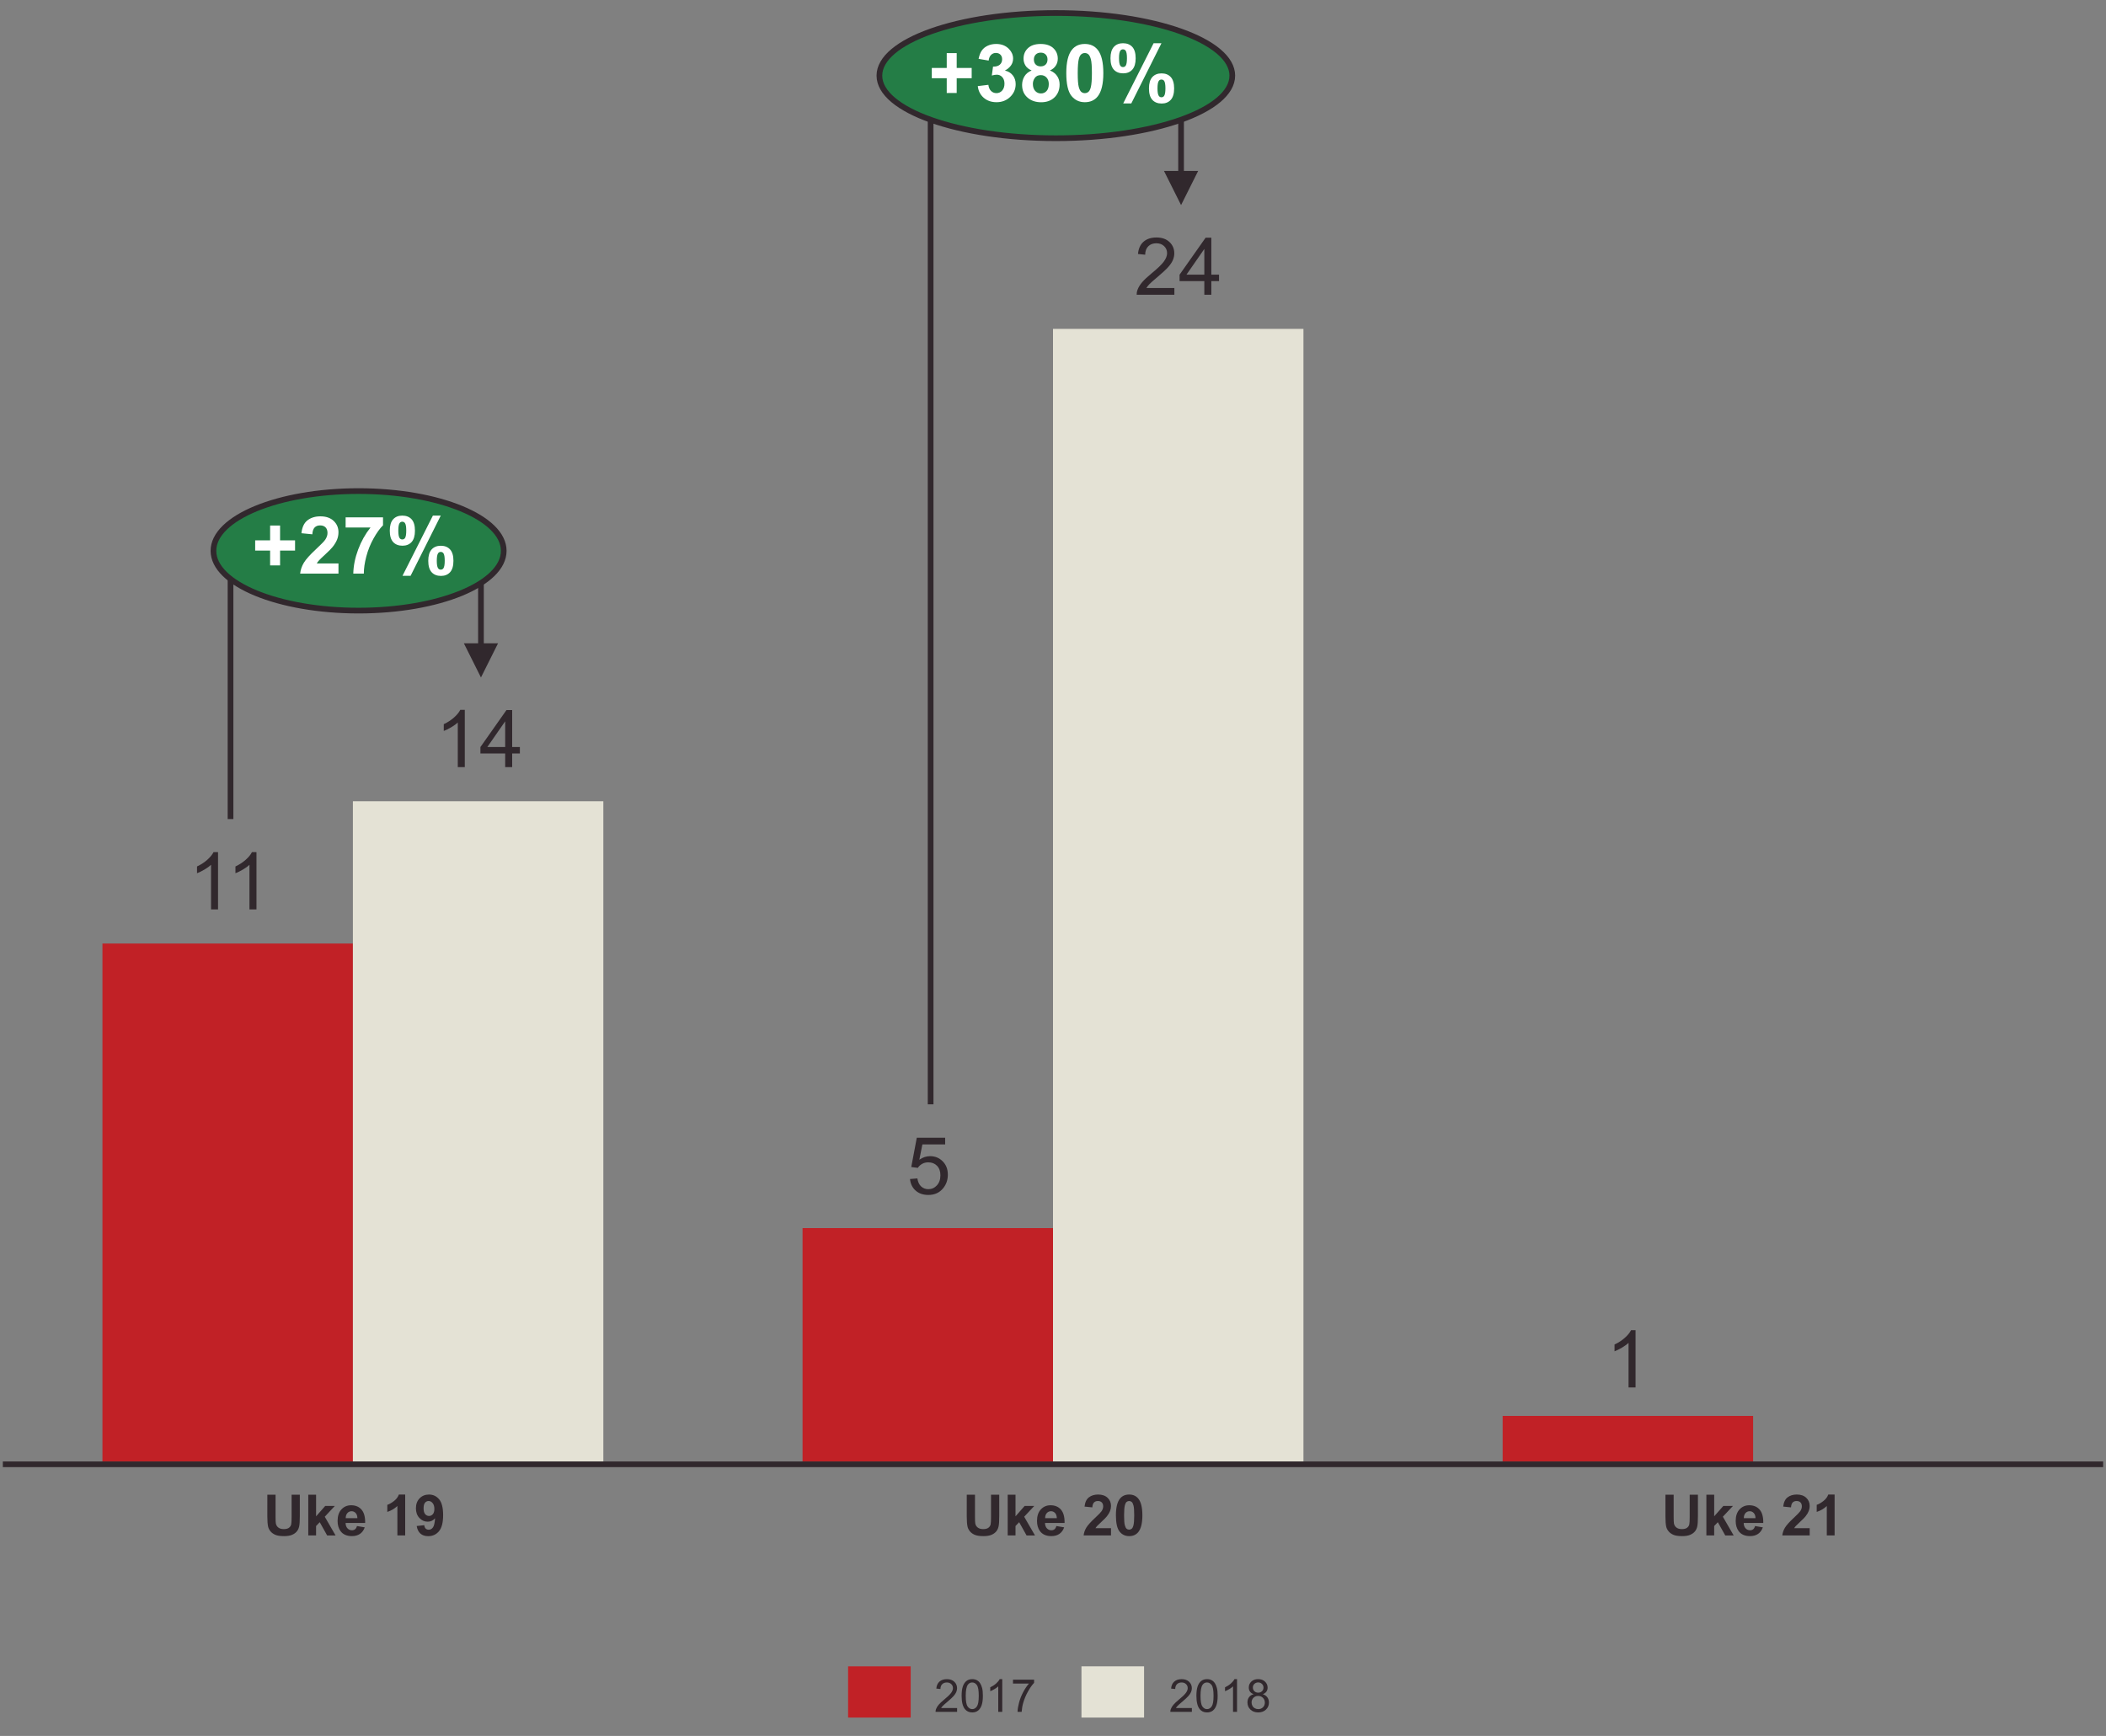 <!-- Generator: Adobe Illustrator 23.0.1, SVG Export Plug-In  -->
<svg version="1.1" xmlns="http://www.w3.org/2000/svg" xmlns:xlink="http://www.w3.org/1999/xlink" x="0px" y="0px" width="370px"
	 height="305.022px" viewBox="0 0 370 305.022" style="enable-background:new 0 0 370 305.022;" xml:space="preserve">
<rect x="0" y="0" width="370" height="305.022" fill="#808080" stroke="none"/>
<style type="text/css">
	.st0{fill:#C12126;}
	.st1{fill:#E4E2D5;}
	.st2{clip-path:url(#SVGID_2_);fill:none;stroke:#31282D;stroke-linejoin:round;stroke-miterlimit:10;}
	.st3{clip-path:url(#SVGID_4_);}
	.st4{fill:#31282D;}
	.st5{clip-path:url(#SVGID_6_);}
	.st6{clip-path:url(#SVGID_8_);}
	.st7{clip-path:url(#SVGID_10_);}
	.st8{clip-path:url(#SVGID_12_);}
	.st9{fill:none;stroke:#31282D;stroke-linejoin:round;stroke-miterlimit:10;}
	.st10{clip-path:url(#SVGID_14_);fill:#247D46;}
	.st11{clip-path:url(#SVGID_14_);fill:none;stroke:#31282D;stroke-linejoin:round;stroke-miterlimit:10;}
	.st12{fill:#FFFFFF;}
	.st13{clip-path:url(#SVGID_16_);fill:#247D46;}
	.st14{clip-path:url(#SVGID_16_);fill:none;stroke:#31282D;stroke-linejoin:round;stroke-miterlimit:10;}
	.st15{clip-path:url(#SVGID_18_);fill:#C12126;}
	.st16{clip-path:url(#SVGID_18_);fill:#E4E2D5;}
	.st17{clip-path:url(#SVGID_20_);fill:none;stroke:#31282D;stroke-linejoin:round;stroke-miterlimit:10;}
	.st18{clip-path:url(#SVGID_32_);fill:#247D46;}
	.st19{clip-path:url(#SVGID_32_);fill:none;stroke:#31282D;stroke-linejoin:round;stroke-miterlimit:10;}
	.st20{clip-path:url(#SVGID_34_);fill:#247D46;}
	.st21{clip-path:url(#SVGID_34_);fill:none;stroke:#31282D;stroke-linejoin:round;stroke-miterlimit:10;}
	.st22{clip-path:url(#SVGID_36_);fill:#C12126;}
	.st23{clip-path:url(#SVGID_36_);fill:#E4E2D5;}
</style>
<defs>
</defs>
<path class="st0" d="M264,256.787h44v-8h-44V256.787z M141,256.787h44v-41h-44V256.787z M18,256.787h44v-91H18V256.787z"/>
<path class="st1" d="M62,256.787h44v-116H62V256.787z M185,256.787h44v-199h-44V256.787z"/>
<g>
	<defs>
		<rect id="SVGID_1_" y="36.787" width="370" height="226"/>
	</defs>
	<clipPath id="SVGID_2_">
		<use xlink:href="#SVGID_1_"  style="overflow:visible;"/>
	</clipPath>
	<line class="st2" x1="0.5" y1="257.287" x2="369.5" y2="257.287"/>
</g>
<g>
	<defs>
		<rect id="SVGID_3_" y="144.787" width="92" height="20.001"/>
	</defs>
	<clipPath id="SVGID_4_">
		<use xlink:href="#SVGID_3_"  style="overflow:visible;"/>
	</clipPath>
	<g class="st3">
		<path class="st4" d="M38.308,159.788h-1.23v-7.841c-0.296,0.282-0.685,0.565-1.166,0.848s-0.913,0.494-1.295,0.636v-1.189
			c0.688-0.323,1.29-0.716,1.805-1.176s0.879-0.907,1.094-1.34h0.793V159.788z"/>
		<path class="st4" d="M45.058,159.788h-1.23v-7.841c-0.296,0.282-0.685,0.565-1.166,0.848s-0.913,0.494-1.295,0.636v-1.189
			c0.688-0.323,1.29-0.716,1.805-1.176s0.879-0.907,1.094-1.34h0.793V159.788z"/>
	</g>
</g>
<g>
	<defs>
		<rect id="SVGID_5_" x="135" y="194.787" width="56" height="20"/>
	</defs>
	<clipPath id="SVGID_6_">
		<use xlink:href="#SVGID_5_"  style="overflow:visible;"/>
	</clipPath>
	<g class="st5">
		<path class="st4" d="M159.879,207.163l1.292-0.109c0.096,0.629,0.318,1.102,0.667,1.418c0.349,0.317,0.769,0.476,1.261,0.476
			c0.592,0,1.094-0.224,1.504-0.67s0.615-1.039,0.615-1.777c0-0.702-0.197-1.256-0.591-1.661s-0.91-0.608-1.548-0.608
			c-0.396,0-0.754,0.09-1.073,0.271c-0.319,0.18-0.57,0.413-0.752,0.7l-1.155-0.15l0.971-5.147h4.983v1.176h-3.999l-0.54,2.693
			c0.602-0.419,1.233-0.629,1.894-0.629c0.875,0,1.613,0.303,2.215,0.909s0.902,1.386,0.902,2.338c0,0.907-0.264,1.69-0.793,2.352
			c-0.643,0.812-1.52,1.217-2.632,1.217c-0.912,0-1.655-0.255-2.232-0.766S159.961,208.005,159.879,207.163z"/>
	</g>
</g>
<g>
	<defs>
		<rect id="SVGID_7_" x="258" y="228.787" width="56" height="20"/>
	</defs>
	<clipPath id="SVGID_8_">
		<use xlink:href="#SVGID_7_"  style="overflow:visible;"/>
	</clipPath>
	<g class="st6">
		<path class="st4" d="M287.347,243.788h-1.23v-7.841c-0.296,0.282-0.685,0.565-1.166,0.848s-0.913,0.494-1.295,0.636v-1.189
			c0.688-0.323,1.29-0.716,1.805-1.176s0.879-0.907,1.094-1.34h0.793V243.788z"/>
	</g>
</g>
<g>
	<defs>
		<rect id="SVGID_9_" x="29" y="119.787" width="110.001" height="20"/>
	</defs>
	<clipPath id="SVGID_10_">
		<use xlink:href="#SVGID_9_"  style="overflow:visible;"/>
	</clipPath>
	<g class="st7">
		<path class="st4" d="M81.657,134.788h-1.23v-7.841c-0.296,0.282-0.685,0.565-1.166,0.848s-0.913,0.494-1.295,0.636v-1.189
			c0.688-0.323,1.29-0.716,1.805-1.176s0.879-0.907,1.094-1.34h0.793V134.788z"/>
		<path class="st4" d="M88.753,134.788v-2.399h-4.348v-1.128l4.573-6.494h1.005v6.494h1.354v1.128h-1.354v2.399H88.753z
			 M88.753,131.26v-4.519l-3.138,4.519H88.753z"/>
	</g>
</g>
<g>
	<defs>
		<rect id="SVGID_11_" x="152" y="36.787" width="110" height="20.001"/>
	</defs>
	<clipPath id="SVGID_12_">
		<use xlink:href="#SVGID_11_"  style="overflow:visible;"/>
	</clipPath>
	<g class="st8">
		<path class="st4" d="M206.323,50.605v1.183h-6.624c-0.009-0.296,0.039-0.581,0.144-0.854c0.168-0.451,0.438-0.896,0.81-1.333
			s0.908-0.943,1.61-1.518c1.089-0.894,1.825-1.601,2.208-2.123c0.383-0.521,0.574-1.015,0.574-1.479
			c0-0.487-0.174-0.899-0.523-1.233c-0.349-0.336-0.803-0.503-1.364-0.503c-0.592,0-1.066,0.178-1.422,0.533
			s-0.536,0.848-0.54,1.477l-1.265-0.13c0.086-0.943,0.413-1.662,0.978-2.156c0.565-0.495,1.324-0.742,2.276-0.742
			c0.961,0,1.723,0.267,2.283,0.8s0.841,1.194,0.841,1.982c0,0.401-0.082,0.795-0.246,1.183s-0.437,0.795-0.817,1.224
			s-1.013,1.017-1.897,1.764c-0.738,0.62-1.212,1.04-1.422,1.261c-0.209,0.222-0.383,0.443-0.52,0.667H206.323z"/>
		<path class="st4" d="M211.586,51.788v-2.399h-4.348V48.26l4.573-6.494h1.005v6.494h1.354v1.128h-1.354v2.399H211.586z
			 M211.586,48.26v-4.519l-3.138,4.519H211.586z"/>
	</g>
</g>
<path class="st4" d="M87.5,113.037l-3,6l-3-6H87.5z M85,96.287v17.75h-1v-17.75H85z"/>
<line class="st9" x1="40.5" y1="96.287" x2="84.375" y2="96.287"/>
<line class="st9" x1="40.5" y1="143.912" x2="40.5" y2="96.287"/>
<line class="st9" x1="163.5" y1="13.287" x2="207.375" y2="13.287"/>
<line class="st9" x1="163.5" y1="194.037" x2="163.5" y2="13.287"/>
<path class="st4" d="M210.5,30.037l-3,6l-3-6H210.5z M208,13.287v17.75h-1v-17.75H208z"/>
<g>
	<path class="st4" d="M46.968,262.629h1.445v3.877c0,0.615,0.018,1.014,0.054,1.196c0.062,0.293,0.209,0.528,0.442,0.706
		c0.233,0.177,0.551,0.266,0.955,0.266c0.41,0,0.719-0.084,0.928-0.252c0.208-0.167,0.333-0.373,0.376-0.617
		s0.063-0.649,0.063-1.216v-3.96h1.445v3.76c0,0.859-0.039,1.467-0.117,1.821s-0.222,0.654-0.432,0.898s-0.491,0.438-0.842,0.583
		c-0.352,0.146-0.811,0.218-1.377,0.218c-0.684,0-1.202-0.079-1.555-0.237c-0.353-0.157-0.632-0.362-0.837-0.615
		c-0.205-0.252-0.34-0.517-0.405-0.793c-0.094-0.41-0.142-1.016-0.142-1.816V262.629z"/>
	<path class="st4" d="M54.161,269.788v-7.158h1.372v3.799l1.606-1.826h1.689l-1.772,1.895l1.899,3.291h-1.479l-1.304-2.329
		l-0.64,0.669v1.66H54.161z"/>
	<path class="st4" d="M62.714,268.137l1.367,0.229c-0.176,0.501-0.453,0.883-0.833,1.146c-0.379,0.262-0.854,0.393-1.423,0.393
		c-0.902,0-1.569-0.295-2.002-0.884c-0.342-0.472-0.513-1.067-0.513-1.787c0-0.859,0.225-1.532,0.674-2.019
		c0.449-0.487,1.017-0.73,1.704-0.73c0.771,0,1.38,0.255,1.826,0.764c0.446,0.51,0.659,1.29,0.64,2.342h-3.438
		c0.01,0.407,0.121,0.724,0.332,0.949c0.211,0.227,0.475,0.34,0.791,0.34c0.215,0,0.396-0.059,0.542-0.176
		S62.639,268.398,62.714,268.137z M62.792,266.751c-0.01-0.397-0.112-0.699-0.308-0.906c-0.195-0.206-0.433-0.31-0.713-0.31
		c-0.299,0-0.547,0.109-0.742,0.327s-0.292,0.515-0.288,0.889H62.792z"/>
	<path class="st4" d="M71.188,269.788h-1.372v-5.171c-0.501,0.469-1.092,0.815-1.772,1.04v-1.245
		c0.358-0.117,0.747-0.339,1.167-0.667c0.42-0.326,0.708-0.708,0.864-1.145h1.113V269.788z"/>
	<path class="st4" d="M73.209,268.132l1.328-0.146c0.033,0.271,0.117,0.471,0.254,0.601s0.317,0.195,0.542,0.195
		c0.283,0,0.524-0.13,0.723-0.391s0.326-0.801,0.381-1.621c-0.345,0.4-0.776,0.601-1.294,0.601c-0.563,0-1.049-0.218-1.458-0.651
		c-0.409-0.436-0.613-1.001-0.613-1.697c0-0.726,0.216-1.311,0.647-1.756c0.431-0.443,0.98-0.666,1.648-0.666
		c0.726,0,1.322,0.281,1.787,0.842c0.465,0.562,0.698,1.485,0.698,2.771c0,1.309-0.243,2.253-0.728,2.832s-1.117,0.869-1.895,0.869
		c-0.56,0-1.012-0.148-1.357-0.447C73.527,269.17,73.306,268.725,73.209,268.132z M76.314,265.134c0-0.442-0.102-0.786-0.305-1.03
		s-0.438-0.366-0.706-0.366c-0.254,0-0.465,0.101-0.632,0.3c-0.167,0.201-0.251,0.528-0.251,0.984c0,0.462,0.091,0.802,0.273,1.018
		c0.182,0.217,0.41,0.325,0.684,0.325c0.264,0,0.486-0.104,0.667-0.312S76.314,265.538,76.314,265.134z"/>
</g>
<g>
	<path class="st4" d="M169.848,262.629h1.445v3.877c0,0.615,0.018,1.014,0.054,1.196c0.062,0.293,0.209,0.528,0.442,0.706
		c0.233,0.177,0.551,0.266,0.955,0.266c0.41,0,0.719-0.084,0.928-0.252c0.208-0.167,0.333-0.373,0.376-0.617
		s0.063-0.649,0.063-1.216v-3.96h1.445v3.76c0,0.859-0.039,1.467-0.117,1.821s-0.222,0.654-0.432,0.898s-0.491,0.438-0.842,0.583
		c-0.352,0.146-0.811,0.218-1.377,0.218c-0.684,0-1.202-0.079-1.555-0.237c-0.353-0.157-0.632-0.362-0.837-0.615
		c-0.205-0.252-0.34-0.517-0.405-0.793c-0.094-0.41-0.142-1.016-0.142-1.816V262.629z"/>
	<path class="st4" d="M177.041,269.788v-7.158h1.372v3.799l1.606-1.826h1.689l-1.772,1.895l1.899,3.291h-1.479l-1.304-2.329
		l-0.64,0.669v1.66H177.041z"/>
	<path class="st4" d="M185.594,268.137l1.367,0.229c-0.176,0.501-0.453,0.883-0.833,1.146c-0.379,0.262-0.854,0.393-1.423,0.393
		c-0.902,0-1.569-0.295-2.002-0.884c-0.342-0.472-0.513-1.067-0.513-1.787c0-0.859,0.225-1.532,0.674-2.019
		c0.449-0.487,1.017-0.73,1.704-0.73c0.771,0,1.38,0.255,1.826,0.764c0.446,0.51,0.659,1.29,0.64,2.342h-3.438
		c0.01,0.407,0.121,0.724,0.332,0.949c0.211,0.227,0.475,0.34,0.791,0.34c0.215,0,0.396-0.059,0.542-0.176
		S185.52,268.398,185.594,268.137z M185.672,266.751c-0.01-0.397-0.112-0.699-0.308-0.906c-0.195-0.206-0.433-0.31-0.713-0.31
		c-0.299,0-0.547,0.109-0.742,0.327s-0.292,0.515-0.288,0.889H185.672z"/>
	<path class="st4" d="M195.192,268.513v1.274h-4.81c0.052-0.481,0.208-0.938,0.469-1.369c0.26-0.432,0.775-1.004,1.543-1.717
		c0.619-0.576,0.998-0.967,1.138-1.172c0.189-0.283,0.283-0.563,0.283-0.84c0-0.306-0.082-0.541-0.247-0.705
		c-0.165-0.165-0.392-0.247-0.681-0.247c-0.287,0-0.514,0.086-0.684,0.259s-0.267,0.459-0.293,0.859l-1.367-0.137
		c0.082-0.755,0.337-1.297,0.767-1.626s0.967-0.493,1.611-0.493c0.707,0,1.261,0.19,1.665,0.571s0.605,0.854,0.605,1.421
		c0,0.322-0.058,0.629-0.173,0.92c-0.116,0.292-0.299,0.597-0.549,0.916c-0.166,0.212-0.465,0.516-0.898,0.913
		s-0.707,0.661-0.823,0.791s-0.209,0.257-0.281,0.381H195.192z"/>
	<path class="st4" d="M198.379,262.6c0.693,0,1.235,0.247,1.626,0.742c0.465,0.586,0.698,1.558,0.698,2.915
		c0,1.354-0.234,2.327-0.703,2.92c-0.387,0.488-0.928,0.732-1.621,0.732c-0.697,0-1.258-0.268-1.685-0.804
		c-0.426-0.535-0.64-1.489-0.64-2.863c0-1.348,0.234-2.317,0.703-2.91C197.145,262.844,197.686,262.6,198.379,262.6z
		 M198.379,263.738c-0.166,0-0.314,0.053-0.444,0.159c-0.13,0.105-0.231,0.295-0.303,0.568c-0.094,0.354-0.142,0.952-0.142,1.792
		s0.042,1.417,0.127,1.731c0.084,0.313,0.191,0.522,0.32,0.627s0.276,0.156,0.442,0.156s0.314-0.053,0.444-0.158
		c0.13-0.106,0.231-0.296,0.303-0.569c0.094-0.352,0.142-0.947,0.142-1.787s-0.042-1.417-0.127-1.731
		c-0.084-0.313-0.191-0.523-0.32-0.629C198.692,263.791,198.545,263.738,198.379,263.738z"/>
</g>
<g>
	<path class="st4" d="M292.598,262.629h1.445v3.877c0,0.615,0.018,1.014,0.054,1.196c0.062,0.293,0.209,0.528,0.442,0.706
		c0.233,0.177,0.551,0.266,0.955,0.266c0.41,0,0.719-0.084,0.928-0.252c0.208-0.167,0.333-0.373,0.376-0.617
		s0.063-0.649,0.063-1.216v-3.96h1.446v3.76c0,0.859-0.039,1.467-0.117,1.821s-0.223,0.654-0.433,0.898s-0.491,0.438-0.842,0.583
		c-0.352,0.146-0.811,0.218-1.377,0.218c-0.684,0-1.202-0.079-1.555-0.237c-0.353-0.157-0.632-0.362-0.837-0.615
		c-0.205-0.252-0.34-0.517-0.405-0.793c-0.094-0.41-0.142-1.016-0.142-1.816V262.629z"/>
	<path class="st4" d="M299.791,269.788v-7.158h1.372v3.799l1.606-1.826h1.689l-1.772,1.895l1.899,3.291h-1.479l-1.304-2.329
		l-0.64,0.669v1.66H299.791z"/>
	<path class="st4" d="M308.345,268.137l1.367,0.229c-0.176,0.501-0.453,0.883-0.832,1.146c-0.38,0.262-0.854,0.393-1.424,0.393
		c-0.901,0-1.569-0.295-2.002-0.884c-0.342-0.472-0.513-1.067-0.513-1.787c0-0.859,0.225-1.532,0.674-2.019
		c0.449-0.487,1.018-0.73,1.704-0.73c0.771,0,1.38,0.255,1.826,0.764c0.446,0.51,0.659,1.29,0.64,2.342h-3.438
		c0.01,0.407,0.12,0.724,0.332,0.949c0.212,0.227,0.476,0.34,0.791,0.34c0.215,0,0.396-0.059,0.542-0.176
		S308.27,268.398,308.345,268.137z M308.423,266.751c-0.01-0.397-0.112-0.699-0.308-0.906c-0.195-0.206-0.433-0.31-0.713-0.31
		c-0.3,0-0.547,0.109-0.742,0.327s-0.291,0.515-0.288,0.889H308.423z"/>
	<path class="st4" d="M317.942,268.513v1.274h-4.81c0.052-0.481,0.208-0.938,0.469-1.369c0.261-0.432,0.774-1.004,1.543-1.717
		c0.618-0.576,0.998-0.967,1.138-1.172c0.188-0.283,0.283-0.563,0.283-0.84c0-0.306-0.082-0.541-0.246-0.705
		c-0.165-0.165-0.392-0.247-0.682-0.247c-0.286,0-0.515,0.086-0.684,0.259s-0.267,0.459-0.293,0.859l-1.367-0.137
		c0.081-0.755,0.337-1.297,0.767-1.626s0.967-0.493,1.611-0.493c0.706,0,1.262,0.19,1.665,0.571s0.605,0.854,0.605,1.421
		c0,0.322-0.058,0.629-0.174,0.92c-0.115,0.292-0.298,0.597-0.549,0.916c-0.166,0.212-0.466,0.516-0.898,0.913
		s-0.707,0.661-0.822,0.791c-0.116,0.13-0.21,0.257-0.281,0.381H317.942z"/>
	<path class="st4" d="M322.32,269.788h-1.372v-5.171c-0.501,0.469-1.092,0.815-1.772,1.04v-1.245
		c0.358-0.117,0.747-0.339,1.167-0.667c0.42-0.326,0.708-0.708,0.864-1.145h1.113V269.788z"/>
</g>
<g>
	<defs>
		<rect id="SVGID_13_" width="370" height="305.022"/>
	</defs>
	<clipPath id="SVGID_14_">
		<use xlink:href="#SVGID_13_"  style="overflow:visible;"/>
	</clipPath>
	<path class="st10" d="M37.5,96.787c0-5.799,11.417-10.5,25.5-10.5s25.5,4.701,25.5,10.5c0,5.799-11.417,10.5-25.5,10.5
		S37.5,102.586,37.5,96.787"/>
	<ellipse class="st11" cx="63" cy="96.787" rx="25.5" ry="10.5"/>
</g>
<g>
	<path class="st12" d="M47.456,99.345v-2.604h-2.625v-1.798h2.625v-2.604h1.75v2.604h2.632v1.798h-2.632v2.604H47.456z"/>
	<path class="st12" d="M59.466,99.003v1.784h-6.733c0.073-0.675,0.292-1.313,0.656-1.918c0.365-0.604,1.084-1.404,2.16-2.402
		c0.866-0.807,1.397-1.354,1.593-1.641c0.264-0.396,0.396-0.788,0.396-1.176c0-0.429-0.115-0.758-0.345-0.988
		c-0.23-0.229-0.548-0.345-0.954-0.345c-0.401,0-0.72,0.121-0.957,0.362s-0.374,0.643-0.41,1.203l-1.914-0.191
		c0.114-1.058,0.472-1.816,1.073-2.276s1.354-0.69,2.256-0.69c0.989,0,1.766,0.267,2.331,0.8s0.848,1.196,0.848,1.989
		c0,0.451-0.081,0.881-0.243,1.289c-0.162,0.407-0.418,0.835-0.769,1.281c-0.232,0.296-0.652,0.723-1.258,1.278
		s-0.99,0.925-1.152,1.107s-0.293,0.36-0.393,0.533H59.466z"/>
	<path class="st12" d="M60.723,92.687v-1.784h6.569v1.395c-0.542,0.533-1.094,1.299-1.654,2.297s-0.988,2.059-1.282,3.182
		c-0.294,1.124-0.438,2.128-0.434,3.012h-1.853c0.032-1.386,0.318-2.798,0.858-4.238s1.261-2.728,2.164-3.862H60.723z"/>
	<path class="st12" d="M68.48,93.241c0-0.897,0.197-1.563,0.591-1.996s0.929-0.649,1.603-0.649c0.697,0,1.243,0.216,1.637,0.646
		c0.394,0.432,0.591,1.098,0.591,2c0,0.897-0.197,1.563-0.591,1.996s-0.929,0.649-1.603,0.649c-0.697,0-1.243-0.216-1.637-0.646
		C68.678,94.809,68.48,94.143,68.48,93.241z M69.978,93.227c0,0.651,0.075,1.089,0.226,1.312c0.114,0.164,0.271,0.246,0.472,0.246
		c0.205,0,0.365-0.082,0.479-0.246c0.146-0.224,0.219-0.661,0.219-1.312s-0.073-1.087-0.219-1.306
		c-0.114-0.169-0.273-0.253-0.479-0.253c-0.201,0-0.358,0.082-0.472,0.246C70.053,92.138,69.978,92.576,69.978,93.227z
		 M72.138,101.17h-1.422l5.339-10.575h1.381L72.138,101.17z M75.241,98.539c0-0.897,0.197-1.563,0.591-1.996
		s0.933-0.649,1.617-0.649c0.688,0,1.229,0.217,1.624,0.649s0.591,1.099,0.591,1.996c0,0.902-0.197,1.57-0.591,2.003
		s-0.929,0.649-1.603,0.649c-0.697,0-1.243-0.217-1.637-0.649S75.241,99.441,75.241,98.539z M76.738,98.532
		c0,0.651,0.075,1.087,0.226,1.306c0.114,0.169,0.271,0.253,0.472,0.253c0.205,0,0.362-0.082,0.472-0.246
		c0.15-0.224,0.226-0.661,0.226-1.312s-0.073-1.089-0.219-1.312c-0.114-0.164-0.273-0.246-0.479-0.246s-0.362,0.082-0.472,0.246
		C76.813,97.443,76.738,97.88,76.738,98.532z"/>
</g>
<g>
	<defs>
		<rect id="SVGID_15_" width="370" height="305.022"/>
	</defs>
	<clipPath id="SVGID_16_">
		<use xlink:href="#SVGID_15_"  style="overflow:visible;"/>
	</clipPath>
	<path class="st13" d="M154.5,13.287c0-6.075,13.879-11,31-11s31,4.925,31,11c0,6.075-13.879,11-31,11S154.5,19.362,154.5,13.287"/>
	<ellipse class="st14" cx="185.5" cy="13.287" rx="31" ry="11"/>
</g>
<g>
	<path class="st12" d="M166.331,16.345v-2.604h-2.625v-1.798h2.625V9.338h1.75v2.604h2.632v1.798h-2.632v2.604H166.331z"/>
	<path class="st12" d="M171.785,15.128l1.859-0.226c0.059,0.474,0.219,0.836,0.479,1.087s0.574,0.376,0.943,0.376
		c0.396,0,0.73-0.15,1.001-0.451s0.407-0.706,0.407-1.217c0-0.483-0.13-0.866-0.39-1.148s-0.577-0.424-0.95-0.424
		c-0.246,0-0.54,0.048-0.882,0.144l0.212-1.565c0.52,0.014,0.916-0.1,1.189-0.338c0.273-0.24,0.41-0.558,0.41-0.954
		c0-0.337-0.1-0.606-0.301-0.807s-0.467-0.301-0.8-0.301c-0.328,0-0.608,0.114-0.841,0.342s-0.374,0.561-0.424,0.998l-1.771-0.301
		c0.123-0.606,0.309-1.091,0.557-1.452c0.249-0.363,0.595-0.647,1.039-0.855c0.444-0.207,0.942-0.311,1.494-0.311
		c0.943,0,1.7,0.301,2.27,0.902c0.469,0.492,0.704,1.048,0.704,1.668c0,0.88-0.481,1.581-1.442,2.105
		c0.574,0.123,1.033,0.398,1.377,0.827s0.516,0.945,0.516,1.552c0,0.88-0.321,1.629-0.964,2.249s-1.442,0.93-2.399,0.93
		c-0.907,0-1.659-0.261-2.256-0.782C172.227,16.654,171.881,15.971,171.785,15.128z"/>
	<path class="st12" d="M181.245,12.38c-0.497-0.21-0.858-0.498-1.083-0.864c-0.226-0.367-0.338-0.77-0.338-1.207
		c0-0.747,0.261-1.365,0.783-1.853s1.264-0.731,2.225-0.731c0.953,0,1.692,0.244,2.218,0.731s0.79,1.105,0.79,1.853
		c0,0.465-0.121,0.879-0.362,1.24c-0.242,0.363-0.581,0.64-1.019,0.831c0.556,0.224,0.979,0.549,1.268,0.978
		s0.434,0.923,0.434,1.483c0,0.925-0.295,1.677-0.885,2.256s-1.375,0.868-2.355,0.868c-0.912,0-1.67-0.239-2.276-0.718
		c-0.715-0.565-1.073-1.34-1.073-2.324c0-0.542,0.134-1.04,0.403-1.493C180.243,12.976,180.667,12.626,181.245,12.38z
		 M181.464,14.739c0,0.528,0.136,0.941,0.407,1.237s0.609,0.444,1.015,0.444c0.396,0,0.725-0.143,0.984-0.428
		c0.26-0.284,0.39-0.695,0.39-1.233c0-0.47-0.132-0.847-0.396-1.132c-0.264-0.284-0.599-0.427-1.005-0.427
		c-0.469,0-0.819,0.162-1.049,0.485S181.464,14.361,181.464,14.739z M181.642,10.446c0,0.383,0.108,0.682,0.325,0.896
		s0.505,0.321,0.865,0.321c0.365,0,0.656-0.108,0.875-0.324c0.219-0.217,0.328-0.517,0.328-0.899c0-0.36-0.108-0.648-0.325-0.864
		c-0.216-0.217-0.502-0.325-0.858-0.325c-0.369,0-0.663,0.109-0.882,0.328S181.642,10.085,181.642,10.446z"/>
	<path class="st12" d="M190.589,7.725c0.971,0,1.729,0.347,2.276,1.039c0.652,0.82,0.978,2.181,0.978,4.081
		c0,1.896-0.328,3.259-0.984,4.088c-0.542,0.684-1.299,1.025-2.27,1.025c-0.975,0-1.761-0.375-2.358-1.124
		c-0.597-0.75-0.896-2.087-0.896-4.01c0-1.887,0.328-3.245,0.984-4.074C188.862,8.067,189.618,7.725,190.589,7.725z M190.589,9.318
		c-0.232,0-0.44,0.074-0.622,0.222c-0.182,0.148-0.324,0.414-0.424,0.797c-0.132,0.497-0.198,1.333-0.198,2.509
		s0.059,1.983,0.178,2.423c0.119,0.44,0.268,0.733,0.448,0.879s0.386,0.219,0.619,0.219s0.44-0.074,0.622-0.223
		c0.182-0.147,0.324-0.413,0.424-0.796c0.132-0.492,0.198-1.326,0.198-2.502s-0.059-1.983-0.178-2.423
		c-0.119-0.44-0.268-0.734-0.448-0.883C191.027,9.392,190.821,9.318,190.589,9.318z"/>
	<path class="st12" d="M195.1,10.241c0-0.897,0.197-1.563,0.591-1.996s0.929-0.649,1.603-0.649c0.697,0,1.243,0.216,1.637,0.646
		c0.394,0.432,0.591,1.098,0.591,2c0,0.897-0.197,1.563-0.591,1.996s-0.929,0.649-1.603,0.649c-0.697,0-1.243-0.216-1.637-0.646
		C195.297,11.809,195.1,11.143,195.1,10.241z M196.597,10.227c0,0.651,0.075,1.089,0.226,1.312c0.114,0.164,0.271,0.246,0.472,0.246
		c0.205,0,0.365-0.082,0.479-0.246c0.146-0.224,0.219-0.661,0.219-1.312s-0.073-1.087-0.219-1.306
		c-0.114-0.169-0.273-0.253-0.479-0.253c-0.201,0-0.358,0.082-0.472,0.246C196.672,9.138,196.597,9.576,196.597,10.227z
		 M198.757,18.17h-1.422l5.339-10.575h1.381L198.757,18.17z M201.86,15.539c0-0.897,0.197-1.563,0.591-1.996
		s0.933-0.649,1.617-0.649c0.688,0,1.229,0.217,1.624,0.649s0.591,1.099,0.591,1.996c0,0.902-0.197,1.57-0.591,2.003
		s-0.929,0.649-1.603,0.649c-0.697,0-1.243-0.217-1.637-0.649S201.86,16.441,201.86,15.539z M203.357,15.532
		c0,0.651,0.075,1.087,0.226,1.306c0.114,0.169,0.271,0.253,0.472,0.253c0.205,0,0.362-0.082,0.472-0.246
		c0.15-0.224,0.226-0.661,0.226-1.312s-0.073-1.089-0.219-1.312c-0.114-0.164-0.273-0.246-0.479-0.246s-0.362,0.082-0.472,0.246
		C203.433,14.443,203.357,14.88,203.357,15.532z"/>
</g>
<g>
	<defs>
		<rect id="SVGID_17_" width="370" height="305.022"/>
	</defs>
	<clipPath id="SVGID_18_">
		<use xlink:href="#SVGID_17_"  style="overflow:visible;"/>
	</clipPath>
	<rect x="149" y="292.787" class="st15" width="11" height="9"/>
	<rect x="190" y="292.787" class="st16" width="11" height="9"/>
</g>
<g>
	<path class="st4" d="M168.152,300.112v0.676h-3.785c-0.005-0.169,0.022-0.332,0.082-0.488c0.096-0.258,0.25-0.512,0.463-0.762
		s0.519-0.539,0.92-0.867c0.623-0.511,1.043-0.915,1.262-1.213s0.328-0.58,0.328-0.846c0-0.278-0.1-0.514-0.299-0.705
		s-0.459-0.287-0.779-0.287c-0.338,0-0.609,0.102-0.812,0.305s-0.306,0.484-0.309,0.844l-0.723-0.074
		c0.049-0.539,0.236-0.95,0.559-1.232s0.756-0.424,1.301-0.424c0.549,0,0.984,0.152,1.305,0.457s0.48,0.683,0.48,1.133
		c0,0.229-0.047,0.454-0.141,0.676s-0.25,0.454-0.467,0.699s-0.579,0.581-1.084,1.008c-0.422,0.354-0.693,0.595-0.812,0.721
		s-0.219,0.253-0.297,0.381H168.152z"/>
	<path class="st4" d="M168.946,297.963c0-0.677,0.07-1.222,0.209-1.635s0.346-0.731,0.621-0.955s0.621-0.336,1.037-0.336
		c0.307,0,0.577,0.062,0.809,0.186s0.423,0.302,0.574,0.535s0.27,0.517,0.355,0.852s0.129,0.786,0.129,1.354
		c0,0.672-0.069,1.214-0.207,1.627s-0.344,0.731-0.619,0.957s-0.622,0.338-1.041,0.338c-0.552,0-0.986-0.198-1.301-0.594
		C169.135,299.815,168.946,299.039,168.946,297.963z M169.669,297.963c0,0.94,0.11,1.565,0.33,1.877s0.492,0.467,0.814,0.467
		s0.594-0.156,0.814-0.469s0.33-0.938,0.33-1.875c0-0.942-0.11-1.569-0.33-1.879s-0.494-0.465-0.822-0.465
		c-0.323,0-0.581,0.137-0.773,0.41C169.79,296.378,169.669,297.023,169.669,297.963z"/>
	<path class="st4" d="M176.084,300.788h-0.703v-4.48c-0.169,0.161-0.391,0.323-0.666,0.484s-0.521,0.282-0.74,0.363v-0.68
		c0.393-0.185,0.737-0.409,1.031-0.672s0.502-0.519,0.625-0.766h0.453V300.788z"/>
	<path class="st4" d="M177.972,295.811v-0.676h3.707v0.547c-0.365,0.388-0.726,0.903-1.084,1.547s-0.635,1.305-0.83,1.984
		c-0.141,0.479-0.23,1.004-0.27,1.574h-0.723c0.008-0.45,0.096-0.995,0.266-1.633s0.412-1.253,0.729-1.846s0.653-1.092,1.01-1.498
		H177.972z"/>
</g>
<g>
	<path class="st4" d="M209.4,300.112v0.676h-3.785c-0.005-0.169,0.022-0.332,0.082-0.488c0.096-0.258,0.25-0.512,0.463-0.762
		s0.519-0.539,0.92-0.867c0.623-0.511,1.043-0.915,1.262-1.213s0.328-0.58,0.328-0.846c0-0.278-0.1-0.514-0.299-0.705
		s-0.459-0.287-0.779-0.287c-0.338,0-0.609,0.102-0.812,0.305s-0.306,0.484-0.309,0.844l-0.723-0.074
		c0.049-0.539,0.236-0.95,0.559-1.232s0.756-0.424,1.301-0.424c0.549,0,0.984,0.152,1.305,0.457s0.48,0.683,0.48,1.133
		c0,0.229-0.047,0.454-0.141,0.676s-0.25,0.454-0.467,0.699s-0.579,0.581-1.084,1.008c-0.422,0.354-0.693,0.595-0.812,0.721
		s-0.219,0.253-0.297,0.381H209.4z"/>
	<path class="st4" d="M210.194,297.963c0-0.677,0.07-1.222,0.209-1.635s0.346-0.731,0.621-0.955s0.621-0.336,1.037-0.336
		c0.307,0,0.577,0.062,0.809,0.186s0.423,0.302,0.574,0.535s0.27,0.517,0.355,0.852s0.129,0.786,0.129,1.354
		c0,0.672-0.069,1.214-0.207,1.627s-0.344,0.731-0.619,0.957s-0.622,0.338-1.041,0.338c-0.552,0-0.986-0.198-1.301-0.594
		C210.383,299.815,210.194,299.039,210.194,297.963z M210.917,297.963c0,0.94,0.11,1.565,0.33,1.877s0.492,0.467,0.814,0.467
		s0.594-0.156,0.814-0.469s0.33-0.938,0.33-1.875c0-0.942-0.11-1.569-0.33-1.879s-0.494-0.465-0.822-0.465
		c-0.323,0-0.581,0.137-0.773,0.41C211.038,296.378,210.917,297.023,210.917,297.963z"/>
	<path class="st4" d="M217.332,300.788h-0.703v-4.48c-0.169,0.161-0.391,0.323-0.666,0.484s-0.521,0.282-0.74,0.363v-0.68
		c0.393-0.185,0.737-0.409,1.031-0.672s0.502-0.519,0.625-0.766h0.453V300.788z"/>
	<path class="st4" d="M220.255,297.682c-0.292-0.106-0.508-0.259-0.648-0.457s-0.211-0.435-0.211-0.711
		c0-0.417,0.15-0.767,0.449-1.051s0.698-0.426,1.195-0.426c0.5,0,0.902,0.146,1.207,0.436s0.457,0.644,0.457,1.061
		c0,0.266-0.07,0.497-0.209,0.693s-0.351,0.349-0.635,0.455c0.352,0.114,0.619,0.3,0.803,0.555s0.275,0.56,0.275,0.914
		c0,0.489-0.173,0.901-0.52,1.234s-0.802,0.5-1.367,0.5s-1.021-0.167-1.367-0.502s-0.52-0.752-0.52-1.252
		c0-0.372,0.094-0.685,0.283-0.936S219.906,297.773,220.255,297.682z M219.888,299.135c0,0.2,0.047,0.395,0.143,0.582
		s0.236,0.333,0.424,0.436s0.389,0.154,0.605,0.154c0.336,0,0.613-0.108,0.832-0.324s0.328-0.491,0.328-0.824
		c0-0.339-0.113-0.618-0.338-0.84s-0.507-0.332-0.846-0.332c-0.331,0-0.605,0.109-0.822,0.328S219.888,298.807,219.888,299.135z
		 M220.114,296.491c0,0.271,0.087,0.492,0.262,0.664s0.401,0.258,0.68,0.258c0.271,0,0.493-0.085,0.666-0.256s0.26-0.38,0.26-0.627
		c0-0.258-0.089-0.475-0.268-0.65s-0.4-0.264-0.666-0.264c-0.268,0-0.491,0.086-0.668,0.258S220.114,296.251,220.114,296.491z"/>
</g>
</svg>